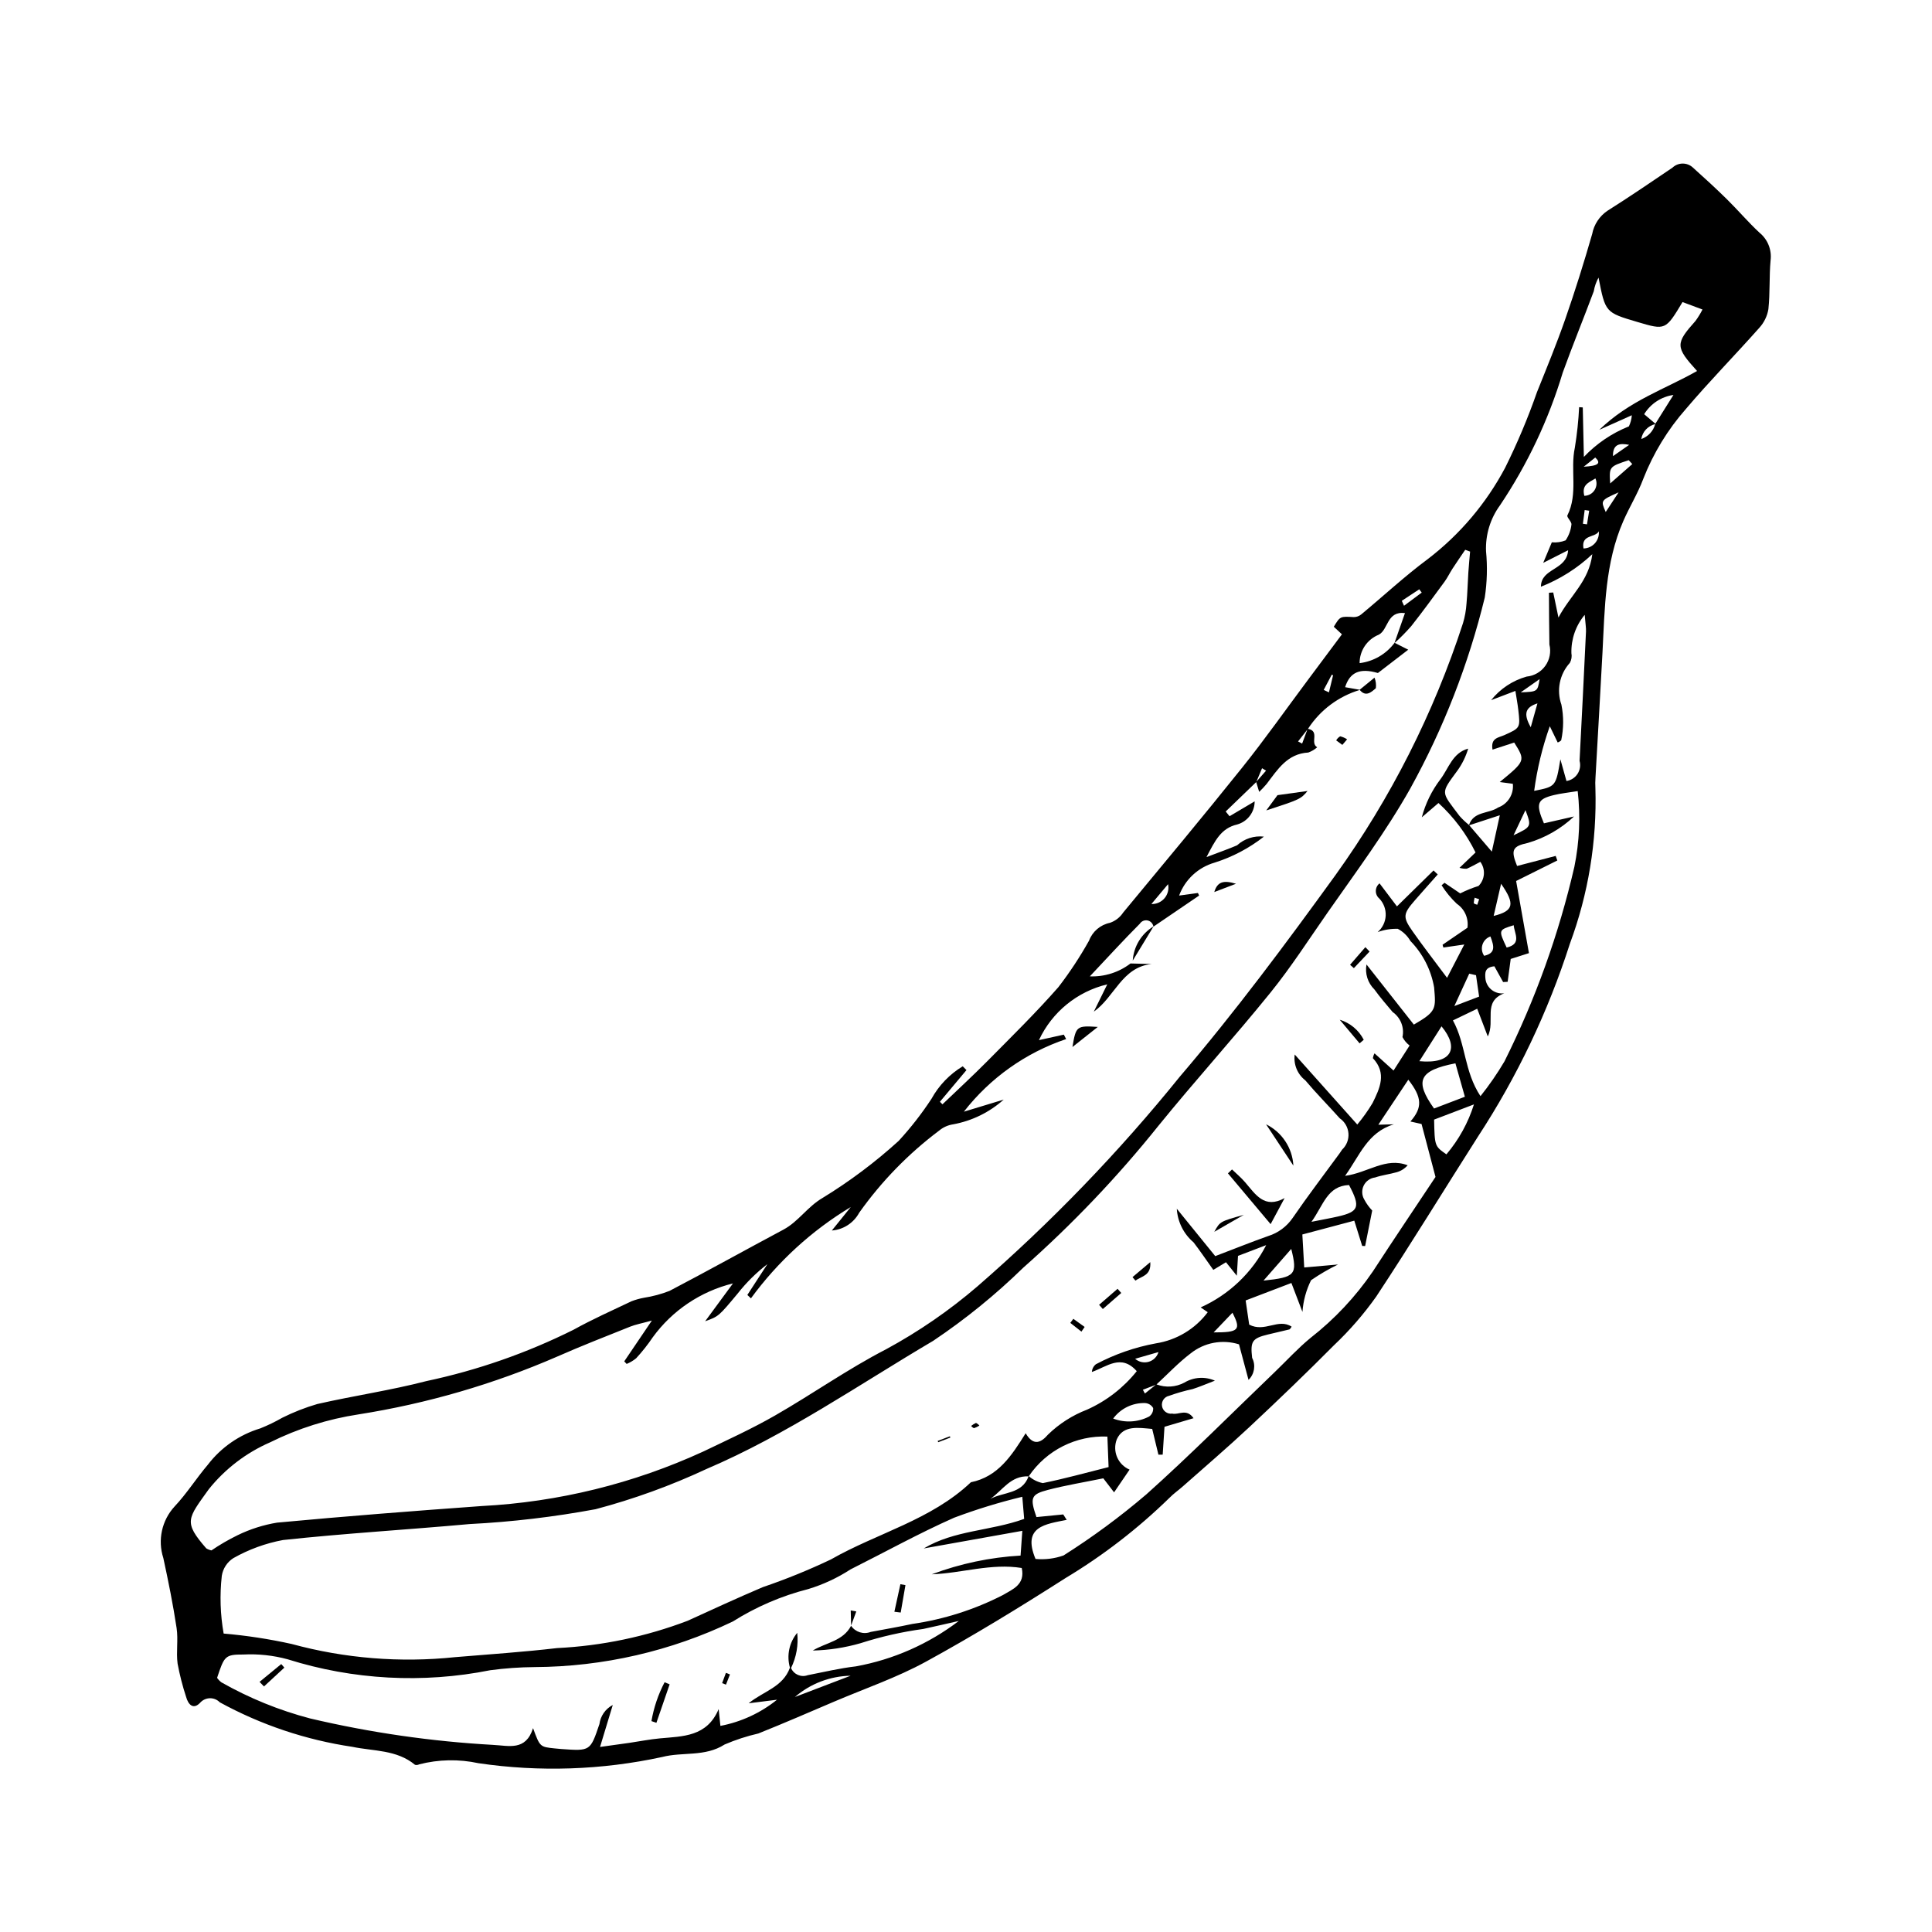 <?xml version="1.0" encoding="UTF-8"?>
<!-- Uploaded to: ICON Repo, www.iconrepo.com, Generator: ICON Repo Mixer Tools -->
<svg fill="#000000" width="800px" height="800px" version="1.1" viewBox="144 144 512 512" xmlns="http://www.w3.org/2000/svg">
 <g>
  <path d="m610.3 205.68c-3.023-2.805-5.703-5.977-8.645-8.871-2.938-2.891-5.981-5.68-9.055-8.434h0.004c-1.535-1.391-3.883-1.367-5.387 0.059-5.699 3.867-11.398 7.742-17.219 11.418l-0.004 0.004c-2.117 1.426-3.578 3.648-4.051 6.16-2.18 7.57-4.531 15.098-7.125 22.531-2.269 6.516-4.906 12.902-7.477 19.309h-0.004c-2.398 6.879-5.227 13.598-8.469 20.125-5.012 9.438-12.004 17.688-20.492 24.184-6.129 4.547-11.746 9.781-17.633 14.66-0.555 0.457-1.246 0.707-1.961 0.711-3.621-0.203-3.617-0.242-5.312 2.559 0.777 0.727 1.559 1.449 2.156 2.004-3.168 4.25-6.109 8.195-9.051 12.137-5.781 7.746-11.355 15.656-17.391 23.195-10.34 12.918-20.949 25.625-31.504 38.371l-0.004-0.004c-0.832 1.285-2.066 2.254-3.512 2.754-2.547 0.516-4.648 2.305-5.562 4.738-2.402 4.297-5.117 8.414-8.121 12.316-5.973 6.809-12.465 13.172-18.84 19.621-3.863 3.906-7.914 7.621-11.879 11.426l-0.676-0.672c2.348-2.801 4.691-5.602 7.039-8.398l-0.984-1v-0.008c-3.473 2.098-6.336 5.07-8.293 8.625-2.586 3.945-5.492 7.672-8.688 11.145-6.238 5.668-12.996 10.738-20.188 15.133-4.027 2.356-6.375 6.262-10.359 8.387-10.078 5.375-20.051 10.938-30.172 16.23h0.004c-2.184 0.855-4.457 1.465-6.777 1.824-1.129 0.207-2.242 0.516-3.316 0.93-5.152 2.453-10.383 4.785-15.367 7.551-12.363 6.164-25.461 10.734-38.977 13.602-9.508 2.469-19.285 3.883-28.875 6.07v-0.004c-3.211 0.934-6.332 2.156-9.324 3.648-1.875 1.078-3.824 2.019-5.832 2.824-5.523 1.672-10.379 5.035-13.887 9.613-3.059 3.598-5.598 7.656-8.824 11.082-3.387 3.676-4.527 8.895-2.984 13.652 1.332 6.156 2.582 12.34 3.519 18.562 0.465 3.09-0.145 6.332 0.262 9.438v-0.004c0.555 2.977 1.305 5.91 2.246 8.781 0.566 2.094 1.914 3.477 3.707 1.605 0.652-0.75 1.59-1.188 2.586-1.215 0.992-0.027 1.953 0.363 2.644 1.078 10.918 5.973 22.805 9.965 35.117 11.793 5.582 1.176 11.785 0.738 16.613 4.766h-0.004c0.375 0.102 0.77 0.059 1.113-0.121 5.144-1.324 10.531-1.426 15.723-0.301 16.191 2.379 32.68 1.82 48.672-1.645 5.422-1.414 11.332 0.031 16.547-3.312 2.887-1.238 5.879-2.215 8.941-2.918 6.758-2.703 13.434-5.606 20.129-8.461 8.133-3.465 16.586-6.356 24.305-10.582 12.59-6.891 24.859-14.41 36.965-22.141 9.973-5.992 19.215-13.129 27.543-21.258 1.09-1.121 2.402-2.023 3.578-3.066 5.879-5.211 11.855-10.312 17.59-15.68 7.606-7.117 15.129-14.328 22.461-21.723h0.004c4.133-3.914 7.875-8.227 11.168-12.871 9.23-13.977 17.961-28.281 26.969-42.406 10.375-15.863 18.566-33.055 24.352-51.105 4.887-13.164 7.184-27.148 6.766-41.184-0.059-0.984-0.047-1.973 0.027-2.953 0.613-11.008 1.27-22.012 1.848-33.02 0.617-11.812 0.656-23.723 5.516-34.852 1.652-3.781 3.859-7.34 5.297-11.191v-0.004c2.66-6.789 6.484-13.066 11.309-18.535 6.234-7.352 13.012-14.238 19.41-21.453 1.281-1.391 2.129-3.121 2.438-4.984 0.461-4.293 0.188-8.66 0.582-12.961 0.34-2.769-0.766-5.519-2.926-7.285zm-90.184 94.492 0.656 0.871-4.691 3.488-0.59-1.309zm-10.723 12.027c2.562-1.344 2.094-6.316 6.938-5.727-0.934 2.664-1.848 5.273-2.762 7.879h0.004c-2.223 2.988-5.57 4.934-9.266 5.387-0.008-3.32 2.008-6.305 5.09-7.539zm-12.465 10.594 0.348 0.168c-0.363 1.508-0.73 3.016-1.094 4.523l-1.387-0.648c0.715-1.352 1.426-2.699 2.137-4.043zm-6.473 14.566-1.379 3.703-1.074-0.578zm-11.996 10.23 1.062 0.641-2.562 2.926zm-24.914 30.723h0.004c0.277 1.316-0.062 2.684-0.926 3.711-0.863 1.027-2.152 1.602-3.492 1.555 1.473-1.754 2.945-3.508 4.418-5.266zm-254.21 160.34c4.328-5.394 9.902-9.656 16.242-12.418 7.387-3.668 15.293-6.168 23.445-7.41 18.129-2.859 35.82-8.008 52.648-15.32 6.375-2.816 12.879-5.344 19.352-7.938 1.402-0.562 2.922-0.832 5.731-1.605-2.902 4.285-5.109 7.547-7.32 10.809l0.637 0.684c0.91-0.371 1.758-0.875 2.516-1.5 1.605-1.738 3.078-3.598 4.402-5.562 5.18-7.121 12.711-12.176 21.258-14.277-2.375 3.227-4.75 6.457-7.375 10.031 3.621-1.305 3.598-1.324 8.68-7.418v-0.004c2.277-2.883 4.902-5.477 7.816-7.715-1.77 2.723-3.539 5.445-5.312 8.164l0.949 0.895 0.004 0.004c7.121-9.746 16.121-17.977 26.465-24.203-1.824 2.262-3.059 3.789-5.023 6.227 3.059-0.234 5.789-2.012 7.246-4.711 5.894-8.305 13.039-15.645 21.184-21.762 1.066-0.895 2.367-1.473 3.746-1.672 4.973-0.914 9.598-3.184 13.371-6.551-4 1.215-7.012 2.129-10.562 3.207 6.953-8.934 16.383-15.629 27.109-19.246l-0.617-1.176-6.59 1.457h-0.004c3.461-7.434 10.129-12.879 18.105-14.781l-3.566 7.238c5.535-3.894 7.418-11.77 15.301-12.629l-5.582-0.145h0.004c-3.082 2.363-6.894 3.57-10.777 3.418 4.777-5.066 8.918-9.605 13.25-13.949 0.438-0.684 1.254-1.031 2.051-0.867 0.797 0.16 1.41 0.797 1.547 1.598-3.191 1.941-5.234 5.316-5.477 9.039 1.828-3.004 3.66-6.008 5.488-9.012l0.004 0.012c4.031-2.746 8.066-5.488 12.098-8.234l-0.312-0.684c-1.41 0.195-2.82 0.387-4.988 0.684 1.566-4.242 5.059-7.484 9.406-8.73 4.734-1.492 9.164-3.828 13.066-6.891-2.594-0.297-5.191 0.547-7.121 2.309-2.316 0.992-4.699 1.816-8.094 3.113 2.266-4.348 3.84-7.648 8.137-8.641 2.742-0.773 4.633-3.277 4.625-6.125-2.219 1.312-4.434 2.625-6.652 3.941l-1.02-1.258c2.695-2.598 5.391-5.195 8.086-7.793 0.262 0.863 0.523 1.727 0.785 2.594 0.703-0.668 1.367-1.375 1.992-2.117 2.898-3.805 5.461-8 11.031-8.309 0.863-0.312 1.664-0.785 2.356-1.391-2.019-1.172 0.801-4.273-2.441-4.887v-0.004c3.207-4.953 8.07-8.605 13.719-10.301 1.605 1.961 3.098 0.555 4.262-0.465v-0.004c0.121-0.945 0-1.906-0.352-2.793-1.309 1.07-2.621 2.141-3.934 3.211l-3.859-0.684c1.262-3.988 3.938-5.144 8.688-3.754 2.727-2.094 5.453-4.191 8.043-6.18l-3.582-1.809c1.547-1.391 3.012-2.875 4.379-4.438 3.035-3.848 5.926-7.812 8.82-11.766 0.797-1.086 1.375-2.328 2.113-3.461 1.094-1.684 2.242-3.336 3.367-5l1.293 0.473c-0.156 1.859-0.344 3.719-0.465 5.582-0.176 2.723-0.234 5.457-0.484 8.172-0.113 1.762-0.422 3.508-0.926 5.199-7.75 23.852-19.141 46.363-33.766 66.738-13.191 18.219-26.586 36.25-41.188 53.344v-0.004c-16.227 20.102-34.199 38.73-53.703 55.672-7.469 6.418-15.602 12.02-24.262 16.707-10.129 5.223-19.512 11.867-29.418 17.547-6.133 3.516-12.598 6.465-18.98 9.527-18.488 8.496-38.418 13.402-58.734 14.457-18.07 1.305-36.137 2.707-54.176 4.391v-0.004c-3.652 0.594-7.203 1.723-10.527 3.348-2.402 1.172-4.715 2.516-6.922 4.019-0.488-0.098-0.953-0.281-1.375-0.539-6.129-7.039-4.922-7.852 0.672-15.676zm155.32 55.07c4.113-3.543 9.34-5.539 14.766-5.637-5.012 1.914-9.887 3.773-14.766 5.637zm60.27-44.039-0.465 6.562c-8.047 0.457-15.98 2.129-23.531 4.961 7.941-0.281 15.723-2.988 23.844-1.672 0.961 4.422-2.406 5.621-4.969 7.156-7.531 3.867-15.652 6.457-24.031 7.672-3.656 0.789-7.344 1.418-11.02 2.113h-0.004c-1.898 0.734-4.059 0.062-5.203-1.625-2.133 4.066-6.641 4.438-10.156 6.559 4.289-0.102 8.543-0.754 12.664-1.945 5.418-1.742 10.98-3.004 16.617-3.773 3.066-0.66 6.121-1.375 9.426-2.121-8.012 6.106-17.355 10.227-27.266 12.031-4.285 0.496-8.516 1.508-12.762 2.336v-0.004c-1.742 0.656-3.695-0.176-4.434-1.883h-0.004c1.422-2.894 1.988-6.129 1.641-9.332-2.129 2.57-2.852 6.023-1.93 9.227l0.105 0.039-0.105-0.039c-1.863 5.191-7.047 6.242-10.938 9.441 2.504-0.316 5.012-0.633 7.516-0.945-4.356 3.508-9.512 5.891-15.008 6.938l-0.461-4.457c-3.102 7.371-9.484 7.199-15.547 7.762-2.715 0.25-5.402 0.793-8.105 1.188-2.269 0.332-4.543 0.637-7.785 1.086 1.219-4.023 2.16-7.117 3.375-11.121l0.004-0.004c-1.941 1.016-3.262 2.91-3.547 5.078-2.418 7.141-2.402 7.144-10.047 6.602-0.59-0.043-1.18-0.105-1.77-0.164-3.945-0.402-3.945-0.402-5.766-5.371-1.941 6.137-6.445 4.625-10.578 4.438l0.004-0.004c-16.348-0.91-32.586-3.254-48.527-7.012-8.207-2.156-16.102-5.371-23.484-9.559-0.445-0.336-0.836-0.742-1.148-1.199 1.918-5.781 2.098-6.191 7.008-6.18 3.934-0.199 7.879 0.23 11.68 1.262 17.371 5.469 35.84 6.465 53.699 2.902 3.902-0.523 7.832-0.805 11.77-0.832 18.184-0.098 36.125-4.223 52.523-12.086 6.172-3.891 12.914-6.789 19.984-8.59 3.969-1.203 7.742-2.961 11.219-5.223 9.137-4.582 18.098-9.547 27.426-13.684 5.906-2.219 11.945-4.07 18.078-5.551l0.496 5.863c-8.949 3.234-18.516 2.965-26.617 7.832zm-8.457-8.477c3.211-2.238 5.371-6.184 10.105-5.953-1.676 4.703-6.652 4.109-10.102 5.957zm101.33-60.234c-4.559 6.68-10.125 12.613-16.5 17.59-3.34 2.738-6.273 5.969-9.398 8.969-11.367 10.902-22.477 22.094-34.211 32.586l-0.004-0.004c-6.887 5.879-14.18 11.254-21.832 16.094-2.379 0.848-4.914 1.16-7.43 0.926-3.621-8.664 2.707-9.219 8.266-10.355l-0.918-1.438c-2.367 0.234-4.731 0.465-7.098 0.699-1.762-5.094-1.508-6.023 3.051-7.207 4.75-1.234 9.613-2.027 14.664-3.062l2.856 3.715c1.461-2.141 2.734-4.004 4.106-6.019h0.004c-3.106-1.324-4.606-4.867-3.398-8.016 1.715-3.84 5.766-3.082 9.391-2.766 0.582 2.41 1.117 4.617 1.648 6.824l1.133-0.016 0.477-7.379 7.699-2.277c-1.855-2.688-3.938-0.809-5.633-1.211l-0.004-0.004c-1.281 0.191-2.484-0.672-2.715-1.949-0.227-1.277 0.602-2.504 1.871-2.769 2.031-0.73 4.109-1.324 6.223-1.781 1.746-0.547 3.434-1.285 5.922-2.238v0.004c-2.633-1.156-5.66-0.961-8.117 0.527-2.273 1.203-4.949 1.375-7.356 0.469 2.996-2.766 5.809-5.773 9.043-8.223 3.606-2.883 8.406-3.781 12.809-2.398 0.777 2.891 1.57 5.844 2.527 9.426v-0.004c1.566-1.523 1.957-3.891 0.957-5.836-0.504-4.371-0.012-5.18 4.195-6.195 1.902-0.461 3.816-0.883 5.715-1.352h0.004c0.227-0.207 0.41-0.453 0.543-0.727-3.527-2.309-7.129 1.641-11.238-0.539-0.25-1.719-0.574-3.926-0.941-6.402 4.164-1.59 7.945-3.035 12.125-4.629 0.918 2.406 1.711 4.484 2.93 7.668 0.207-2.922 0.98-5.777 2.281-8.402 2.273-1.566 4.66-2.961 7.144-4.168-2.793 0.246-5.586 0.492-8.953 0.789-0.168-2.953-0.32-5.602-0.5-8.742l13.766-3.66 2.098 6.707 0.777 0.004c0.602-3.023 1.207-6.043 1.875-9.402v0.004c-0.832-0.863-1.535-1.84-2.094-2.902-0.68-1.129-0.738-2.527-0.16-3.711 0.578-1.184 1.719-1.992 3.027-2.148 1.852-0.633 3.84-0.855 5.727-1.395 1.121-0.32 2.125-0.957 2.891-1.832-5.812-2.231-10.523 1.984-16.586 2.801 3.871-5.32 5.891-11.527 12.93-13.66l-4.113 0.105c2.781-4.176 5.348-8.023 7.945-11.93 3.672 4.703 3.797 7.387 0.555 11.078l2.953 0.664c1.117 4.242 2.254 8.543 3.699 14.031-5.102 7.684-10.938 16.328-16.625 25.07zm-91.148 54.223c4.652-6.871 12.531-10.84 20.82-10.488 0.113 2.918 0.215 5.531 0.316 8.082-6.141 1.543-11.742 3.102-17.43 4.246-1.375-0.277-2.652-0.914-3.707-1.84zm33.617-24.195-2.852 2.297-0.543-1zm-5.445-6.91c2.535-0.73 4.363-1.254 6.188-1.781-0.371 1.25-1.355 2.223-2.606 2.582-1.254 0.359-2.602 0.059-3.582-0.801zm2.629 11.734c0.895 0.047 1.703 0.543 2.148 1.32 0.066 0.887-0.34 1.738-1.066 2.246-2.953 1.535-6.422 1.73-9.531 0.543 1.973-2.668 5.129-4.207 8.449-4.109zm18.18-18.73c1.812-1.895 3.332-3.484 4.981-5.211 2.359 4.559 1.691 5.231-4.981 5.215zm13.211-13.723 7.352-8.395c1.707 6.82 1.094 7.523-7.352 8.395zm12.703-15.574c3.188-4.422 4.168-9.504 9.957-9.758 3.078 5.793 2.629 7.055-2.859 8.328-2.016 0.465-4.059 0.82-7.098 1.426zm28.598-42.574c2.164-3.402 3.961-6.227 5.875-9.234 4.766 5.762 2.773 10.059-5.875 9.234zm9.555 0.57c0.836 2.945 1.688 5.957 2.508 8.855-3.277 1.25-5.777 2.207-8.172 3.121-5.231-7.356-4.019-10.086 5.664-11.977zm-2.383 24.121c-3.113-2.168-3.113-2.168-3.262-9.207 3.441-1.312 6.582-2.512 10.551-4.027h0.004c-1.523 4.852-4.004 9.352-7.293 13.234zm33.914-76.23c-4.121 17.863-10.34 35.176-18.523 51.582-1.902 3.219-4.027 6.301-6.363 9.227-4.367-6.621-3.832-13.742-7.301-20.074l6.434-3.094c0.965 2.527 1.738 4.559 2.801 7.34 2.066-4.109-1.465-9.207 4.363-11.43v-0.004c-2.391 0.328-4.602-1.32-4.969-3.703-0.176-1.719-0.227-3.203 2.356-3.449l2.316 4.176 1.199-0.066c0.258-1.926 0.516-3.852 0.812-6.059l4.832-1.539c-1.098-6.164-2.211-12.445-3.398-19.117 3.84-1.914 7.379-3.676 10.918-5.438l-0.434-1.207c-3.426 0.891-6.852 1.785-10.23 2.664-1.727-4.262-1.238-5.227 2.875-6.113h-0.004c4.566-1.336 8.754-3.738 12.215-7.004-3.582 0.816-5.805 1.32-7.973 1.816-2.231-5.199-1.805-6.402 2.609-7.481 1.875-0.457 3.82-0.652 6.344-1.062 0.758 6.684 0.461 13.445-0.879 20.035zm-26.07 28.754 0.82 5.672-6.559 2.504 3.941-8.578zm-0.605-19.043v-0.004c0.031-0.504 0.109-1 0.234-1.488l1.203 0.398-0.496 1.461h0.004c-0.336-0.066-0.652-0.191-0.941-0.371zm12.449-55.91 5.008-3.512c-0.539 3.332-0.539 3.332-5.004 3.508zm4.434 2.926-1.773 6.316c-2.078-3.664-1.348-5.316 1.777-6.324zm-6.34 34.957c1.363-2.871 2.25-4.746 3.168-6.676 1.637 4.383 1.637 4.383-3.164 6.668zm-5.266 21.371 1.973-8.527c3.731 5.367 3.406 7.176-1.969 8.52zm5.316 2.465c0.207 2.281 2.195 4.926-1.867 5.91-2.199-4.66-2.199-4.66 1.867-5.918zm-5.801-19.516-5.984-6.984 8.102-2.652c-0.801 3.633-1.34 6.094-2.117 9.629zm-0.363 22.492c1.008 2.66 1.383 4.414-1.668 5.121v-0.008c-0.605-0.867-0.77-1.969-0.441-2.977 0.328-1.008 1.109-1.801 2.109-2.144zm25.316-80.707c-0.539 11.387-1.105 22.773-1.699 34.156v-0.008c0.324 1.176 0.133 2.434-0.531 3.457-0.664 1.023-1.734 1.715-2.941 1.898l-1.613-5.754c-1.203 7.231-1.203 7.231-6.941 8.363h-0.004c0.781-5.836 2.168-11.574 4.141-17.125 1.004 2.07 1.543 3.18 2.09 4.301h-0.004c0.355-0.113 0.68-0.316 0.938-0.582 0.668-3.113 0.684-6.332 0.051-9.449-1.34-3.816-0.48-8.062 2.238-11.059 0.438-0.785 0.582-1.703 0.414-2.586-0.098-3.699 1.156-7.305 3.523-10.145 0.188 2.344 0.395 3.441 0.344 4.523zm-0.656-22.117c-0.688-3.781 3.094-2.797 4.059-4.539l0.004-0.008c0.109 1.152-0.266 2.297-1.035 3.16-0.773 0.859-1.867 1.359-3.023 1.379zm0.047-21.66 3.07-2.449c1.594 1.5 0.906 2.223-3.066 2.441zm0.168 7.707c-0.727-2.898 1.066-3.469 2.941-4.609l0.004-0.008c0.453 1.004 0.371 2.172-0.223 3.102s-1.617 1.496-2.723 1.508zm0.098 3.769 1.191 0.172-0.574 3.613-1.09-0.152zm5.578 0.516c-1.359-3.074-1.359-3.074 3.41-5.207zm1.184-7.566c-0.285-4.453-0.285-4.453 4.91-6.164l0.949 1.023zm0.742-7.242c-0.074-3.316 1.887-3.465 4.289-2.988zm7.496-4.527v-0.008c0.316-1.941 1.773-3.504 3.691-3.953-0.496 1.852-1.883 3.332-3.691 3.953zm3.742-4.055c-0.996-0.848-1.988-1.691-2.973-2.527v-0.008c1.695-2.769 4.539-4.641 7.754-5.094-1.852 2.949-3.316 5.285-4.781 7.621zm11.031-13.973c-8.48 4.816-17.914 7.836-25.902 15.586l8.625-3.867-0.004-0.008c-0.066 1.027-0.332 2.027-0.773 2.957-4.516 1.809-8.586 4.57-11.934 8.098-0.113-5.207-0.203-9.16-0.289-13.117l-0.969-0.07h0.004c-0.176 3.586-0.555 7.16-1.133 10.703-1.277 5.93 0.906 12.207-1.977 17.973-0.25 0.496 1.172 1.672 1.07 2.434v-0.004c-0.164 1.504-0.695 2.941-1.543 4.191-1.16 0.461-2.414 0.637-3.656 0.52l-2.285 5.445c2.644-1.34 4.285-2.172 6.602-3.348-0.34 5.402-7.188 4.66-7.203 9.668 5.047-1.98 9.668-4.906 13.617-8.621-0.895 7.219-5.824 10.848-8.973 16.793l-1.383-6.641-1.137 0.066c0.035 4.574 0.031 9.148 0.117 13.719 0.484 1.941 0.098 3.996-1.059 5.629-1.16 1.633-2.969 2.68-4.961 2.871-3.719 1.043-7.019 3.231-9.426 6.254 2.019-0.773 4.043-1.543 6.438-2.457 0.312 2.019 0.594 3.523 0.77 5.043 0.547 4.758 0.535 4.769-3.707 6.676-1.52 0.684-3.668 0.719-3.125 3.844l5.746-1.875c3.016 4.789 2.988 4.867-3.828 10.465l3.465 0.465c0.305 2.742-1.305 5.34-3.898 6.281-2.496 1.699-6.484 0.953-7.715 4.629-0.91-0.723-1.75-1.52-2.519-2.391-4.91-6.559-5.137-5.766-0.535-12.043v0.004c1.262-1.762 2.219-3.723 2.836-5.801-4.172 1.129-5.172 5.242-7.363 8.125-2.289 3.004-3.965 6.43-4.93 10.078 1.375-1.18 2.75-2.359 4.418-3.789 4.059 3.719 7.391 8.164 9.824 13.102-1.336 1.281-2.551 2.445-4.246 4.07 0.621 0.191 1.27 0.273 1.918 0.246 1.145-0.492 2.231-1.121 3.598-1.832h-0.004c1.438 1.957 1.238 4.668-0.473 6.394-1.672 0.52-3.297 1.18-4.859 1.973l-4.156-2.812-0.773 0.656v0.004c1.133 1.793 2.488 3.441 4.031 4.902 2.074 1.402 3.168 3.867 2.816 6.348-2.144 1.465-4.371 2.988-6.594 4.512l0.215 0.734 5.543-0.805c-1.621 3.137-2.93 5.668-4.566 8.832-3.449-4.637-6.402-8.426-9.156-12.355-2.644-3.773-2.504-4.582 0.66-8.219 1.988-2.289 4.016-4.547 6.023-6.82l-1.109-1.059-9.699 9.52-4.609-6.098h-0.004c-0.613 0.48-0.973 1.215-0.984 1.992-0.012 0.781 0.328 1.523 0.922 2.023 1.164 1.223 1.773 2.863 1.691 4.547-0.086 1.684-0.855 3.258-2.133 4.356 1.711-0.629 3.523-0.926 5.344-0.871 1.391 0.734 2.551 1.848 3.336 3.211 3.293 3.379 5.484 7.672 6.289 12.32 0.473 5.66 0.676 6.356-5.371 9.848-3.957-5.027-7.984-10.137-12.547-15.934-0.449 2.418 0.336 4.898 2.09 6.617 1.496 2.078 3.18 4.023 4.832 5.984l0.004 0.004c2.121 1.488 3.144 4.098 2.606 6.633 0.453 0.879 1.098 1.645 1.887 2.238-1.367 2.129-2.719 4.242-4.254 6.637l-5.039-4.559c-0.223 0.395-0.371 0.828-0.441 1.277 3.769 3.996 1.824 8.023-0.082 11.898h-0.004c-1.195 2-2.551 3.902-4.043 5.691-5.465-6.117-10.691-11.969-16.582-18.562-0.352 2.617 0.715 5.223 2.797 6.844 2.918 3.461 6.113 6.684 9.133 10.059v0.004c1.336 0.914 2.188 2.387 2.309 4 0.125 1.617-0.492 3.199-1.676 4.305-0.207 0.336-0.43 0.664-0.664 0.98-4.164 5.699-8.453 11.309-12.445 17.129-1.562 2.277-3.84 3.965-6.473 4.789-4.449 1.574-8.832 3.34-14.039 5.324l-10.195-12.562 0.004 0.004c0.203 3.453 1.809 6.676 4.445 8.914 1.711 2.223 3.281 4.559 5.231 7.289l3.359-2.023 2.871 3.574 0.316-5.258 7.461-2.848 0.004-0.004c-3.738 7.316-9.863 13.141-17.359 16.504l1.875 1.273c-3.324 4.434-8.254 7.398-13.73 8.254-5.559 1.016-10.93 2.883-15.918 5.539-0.625 0.5-1.012 1.242-1.059 2.043 3.977-1.375 7.754-4.894 11.895-0.207l-0.004-0.004c-3.519 4.406-8.039 7.902-13.188 10.203-3.856 1.48-7.371 3.731-10.332 6.609-1.641 1.898-3.742 3.348-5.918-0.359-3.703 5.922-7.34 11.539-14.508 12.984-10.574 10.023-24.816 13.449-37.082 20.445h0.004c-5.875 2.797-11.906 5.25-18.066 7.348-6.703 2.848-13.32 5.902-19.949 8.926h0.004c-11.074 4.211-22.742 6.648-34.57 7.227-8.984 1.051-18.02 1.652-27.035 2.406-14.531 1.527-29.219 0.344-43.316-3.492-5.941-1.316-11.965-2.242-18.027-2.762-0.895-5.055-1.059-10.207-0.488-15.305 0.301-1.926 1.414-3.629 3.055-4.68 4.09-2.316 8.539-3.938 13.16-4.801 16.441-1.773 32.973-2.731 49.445-4.231 11.207-0.57 22.359-1.887 33.391-3.938 10.098-2.672 19.934-6.242 29.398-10.66 21.273-9.082 40.297-22.297 60.117-33.988v-0.004c8.512-5.707 16.48-12.184 23.816-19.34 13.008-11.5 25.008-24.098 35.859-37.652 9.684-11.934 20.027-23.336 29.691-35.289 5.441-6.731 10.141-14.066 15.109-21.176 7.559-10.82 15.438-21.379 21.957-32.945h-0.004c8.781-15.906 15.406-32.906 19.707-50.559 0.617-4.059 0.727-8.176 0.332-12.262-0.176-4.371 1.137-8.672 3.723-12.199 7.258-10.82 12.855-22.664 16.605-35.137 2.613-7.231 5.531-14.348 8.223-21.551v-0.004c0.215-1.27 0.641-2.492 1.262-3.621 1.809 9.242 1.809 9.242 10.258 11.746 7.496 2.223 7.496 2.223 12.004-5.266l5.289 1.977c-0.539 1.047-1.152 2.055-1.844 3.012-5.356 6-5.383 6.91 0.402 13.273z"/>
  <path d="m473.95 457.29c-1.047-1.215-2.297-2.254-3.453-3.375l-1.082 1.039c3.801 4.523 7.606 9.047 11.312 13.457l3.707-6.902c-5.379 2.969-7.723-1.012-10.484-4.219z"/>
  <path d="m479.52 441.95c2.688 4.066 4.965 7.512 7.238 10.953l0.004 0.004c-0.258-4.691-3.027-8.879-7.242-10.957z"/>
  <path d="m499.04 414.24c1.758 2.09 3.512 4.18 5.269 6.266l1.098-0.953c-1.316-2.559-3.613-4.477-6.367-5.312z"/>
  <path d="m465.8 470.44c2.379-1.367 4.492-2.582 7.824-4.496-6.305 1.762-6.305 1.762-7.824 4.496z"/>
  <path d="m444.13 482.45 0.766 0.922c1.668-1.199 4.227-1.309 3.938-4.894z"/>
  <path d="m435.27 489.79 0.988 1.117 4.887-4.258-0.98-1.105z"/>
  <path d="m501.78 399.68 1.008 0.887 4.164-4.398-1.117-1.164z"/>
  <path d="m427.64 494.58 2.949 2.316 0.852-1.238-2.996-2.156z"/>
  <path d="m392.5 525.86 0.133 0.34 3.223-1.23-0.137-0.34z"/>
  <path d="m401.37 521.88c0.191 0.262 0.449 0.469 0.742 0.598 0.504-0.168 0.984-0.395 1.434-0.68-0.242-0.301-0.547-0.543-0.895-0.711-0.457 0.207-0.887 0.473-1.281 0.793z"/>
  <path d="m490.51 353.62-7.961 1.105-2.977 4.047c8.887-2.887 9.168-3.031 10.938-5.152z"/>
  <path d="m428.21 421.47c2.137-1.695 4.277-3.394 6.715-5.324-5.609-0.375-5.797-0.223-6.715 5.324z"/>
  <path d="m465.8 380.4c1.582-0.602 3.16-1.207 5.754-2.195-3.301-1-4.949-0.547-5.754 2.195z"/>
  <path d="m501 339.93c-0.562-0.371-1.184-0.641-1.84-0.801-0.441 0.262-0.805 0.633-1.055 1.082l1.629 1.195z"/>
  <path d="m316.64 600.11 1.312 0.453 3.508-10.195-1.332-0.555h-0.004c-1.691 3.231-2.867 6.703-3.484 10.297z"/>
  <path d="m212.78 589.71 1.18 1.215c1.797-1.664 3.594-3.324 5.394-4.988l-0.82-0.945c-1.922 1.574-3.84 3.144-5.754 4.719z"/>
  <path d="m381.02 571.13 1.676 0.211 1.258-7.269-1.34-0.238c-0.535 2.43-1.062 4.863-1.594 7.297z"/>
  <path d="m335.37 590.05 1.02 0.398 1.059-2.707-1.074-0.418z"/>
  <path d="m369.45 570.78 0.109 3.988 1.367-3.715z"/>
  <path d="m369.56 574.77-0.023 0.066 0.02 0.023 0.008-0.016z"/>
 </g>
</svg>